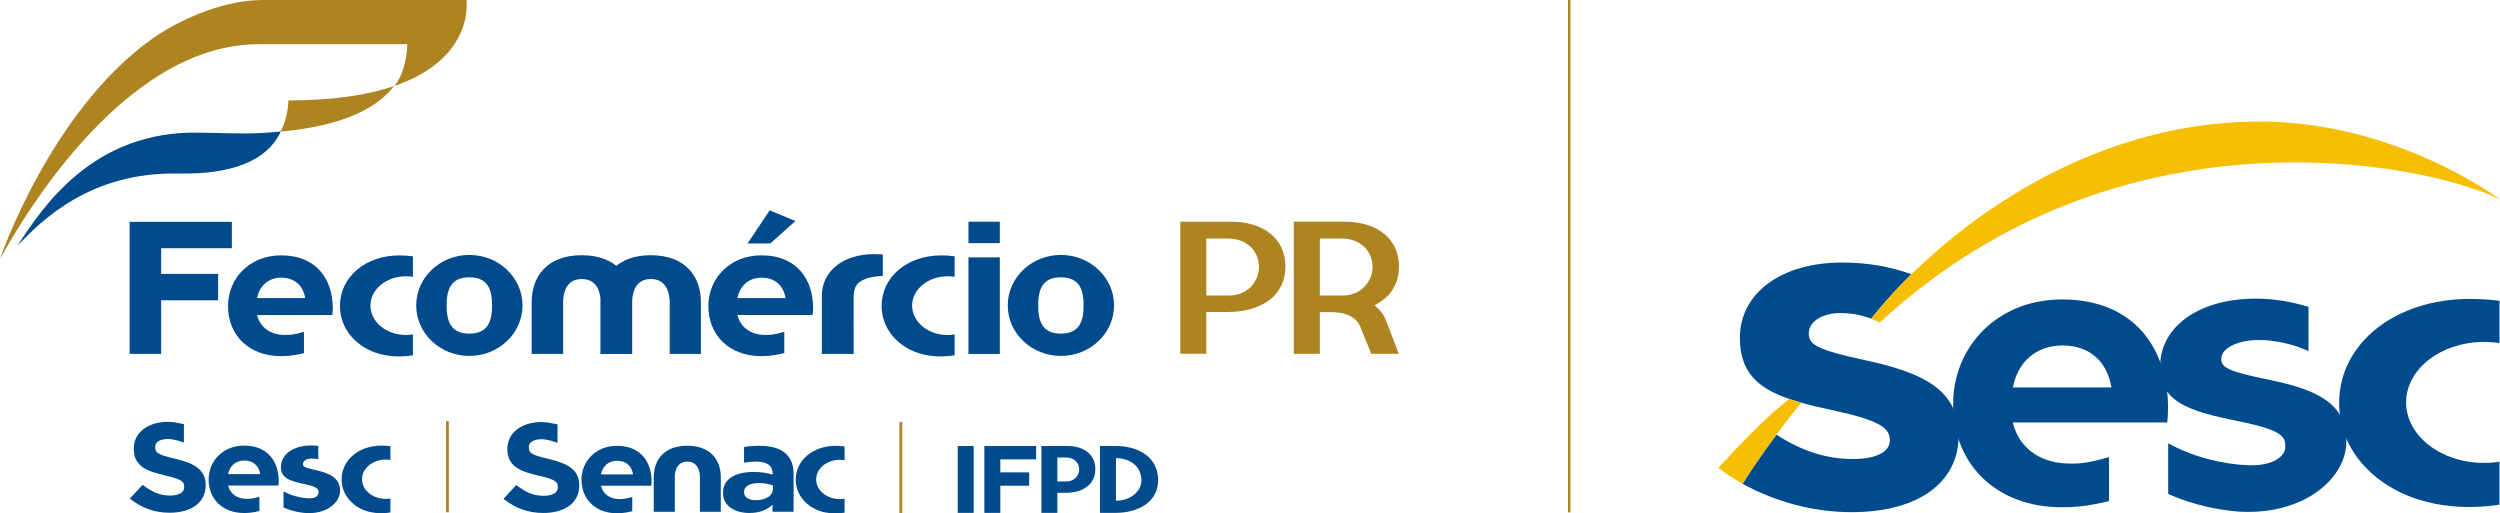 <?xml version="1.0" encoding="utf-8"?>
<!-- Generator: Adobe Illustrator 16.0.0, SVG Export Plug-In . SVG Version: 6.00 Build 0)  -->
<!DOCTYPE svg PUBLIC "-//W3C//DTD SVG 1.1//EN" "http://www.w3.org/Graphics/SVG/1.1/DTD/svg11.dtd">
<svg version="1.1" id="Camada_1" xmlns="http://www.w3.org/2000/svg" xmlns:xlink="http://www.w3.org/1999/xlink" x="0px" y="0px"
	 width="783.873px" height="160.979px" viewBox="0 0 783.873 160.979" enable-background="new 0 0 783.873 160.979"
	 xml:space="preserve">
<path fill="#004B8D" d="M193.529,144.469c2.815,0,4.574,1.725,4.971,4.271h-10.075C188.949,146.156,190.754,144.469,193.529,144.469
	L193.529,144.469z M198.25,155.828L198.25,155.828c-2.22,0.643-3.173,0.705-4.476,0.643c-2.609-0.135-4.74-1.604-5.35-4.168h15.783
	c0.04-0.527,0.081-0.863,0.081-1.422v-0.078c0-5.695-3.181-11.018-10.842-11.018c-6.607,0-11.121,4.811-11.121,10.645
	c0,6.154,4.451,10.496,11.073,10.496c1.012,0,2.462-0.035,4.852-0.625V155.828L198.25,155.828z"/>
<path fill="#004B8D" d="M171.876,143.852c-5.318-1.229-6.064-1.82-6.064-3.639v-0.082c0-1.344,1.362-2.412,3.952-2.412
	c1.773,0,3.833,0.666,5.045,1.156v-5.813c-1.124-0.207-3.165-0.735-4.953-0.735c-6.288,0-10.767,3.327-10.767,8.364v0.072
	c0,5.508,3.994,7.049,10.198,8.475c5.138,1.188,5.623,1.984,5.623,3.527v0.076c0,1.627-1.669,2.613-4.441,2.613
	c-3.514,0-5.844-1.308-8.611-3.365l-4.002,4.315c3.692,2.97,7.825,4.439,12.483,4.439c6.637,0,11.298-3.094,11.298-8.6v-0.074
	C181.636,147.334,178.118,145.316,171.876,143.852L171.876,143.852z"/>
<path fill="#004B8D" d="M226.004,149.625c0-5.541-3.37-9.869-10.508-9.869c-7.145,0-10.517,4.328-10.517,9.869v10.842h6.609v-11.244
	c0.12-2.051,0.921-4.475,3.907-4.475c2.978,0,3.843,2.424,3.96,4.475v11.244h6.548L226.004,149.625L226.004,149.625z"/>
<path fill="#004B8D" d="M242.361,153.248c0,2.098-2.151,3.59-5.343,3.59c-2.197,0-3.724-0.914-3.724-2.48v-0.076
	c0-1.831,1.795-2.825,4.716-2.825c1.66,0,3.182,0.307,4.351,0.762V153.248L242.361,153.248z M238.096,139.773L238.096,139.773
	c-1.86,0-3.411,0.135-4.8,0.379v4.949c1.164-0.231,2.37-0.365,3.812-0.365c3.414,0,5.161,1.334,5.161,3.74v0.346
	c-1.705-0.5-3.454-0.84-5.878-0.84c-5.701,0-9.696,2.062-9.696,6.527v0.074c0,4.049,3.727,6.264,8.259,6.264
	c3.323,0,5.61-1.029,7.274-2.598v2.213h6.597v-11.869C248.825,143.057,245.549,139.773,238.096,139.773L238.096,139.773z"/>
<path fill="#004B8D" d="M264.818,156.369c-0.477,0.082-0.966,0.125-1.467,0.125c-4.112,0-7.444-2.763-7.444-6.162
	c0-3.406,3.332-6.16,7.444-6.16c0.5,0,0.99,0.043,1.467,0.119v-4.306c-0.883-0.127-1.829-0.192-2.851-0.192
	c-7.095,0-12.452,4.533-12.452,10.594c0,4.279,2.623,7.443,5.799,9.09c2.187,1.135,4.526,1.49,6.451,1.502
	c1.131,0.012,2.11-0.076,3.053-0.235V156.369L264.818,156.369z"/>
<path fill="#004B8D" d="M76.622,144.398c2.814,0,4.573,1.726,4.971,4.275H71.516C72.042,146.086,73.847,144.398,76.622,144.398
	L76.622,144.398z M81.344,155.76L81.344,155.76c-2.221,0.643-3.174,0.703-4.477,0.643c-2.608-0.135-4.741-1.602-5.352-4.168h15.786
	c0.04-0.526,0.081-0.86,0.081-1.424v-0.078c0-5.692-3.182-11.016-10.841-11.016c-6.61,0-11.125,4.811-11.125,10.645
	c0,6.156,4.453,10.492,11.075,10.492c1.012,0,2.462-0.031,4.853-0.623L81.344,155.76L81.344,155.76z"/>
<path fill="#004B8D" d="M54.732,143.781c-5.318-1.225-6.065-1.817-6.065-3.641v-0.076c0-1.348,1.363-2.416,3.954-2.416
	c1.772,0,3.833,0.666,5.043,1.158v-5.813c-1.126-0.209-3.164-0.736-4.953-0.736c-6.287,0-10.767,3.33-10.767,8.363v0.075
	c0,5.505,3.994,7.048,10.199,8.474c5.138,1.188,5.623,1.979,5.623,3.524v0.08c0,1.623-1.672,2.609-4.44,2.609
	c-3.517,0-5.844-1.305-8.613-3.365l-4.002,4.32c3.692,2.965,7.826,4.434,12.483,4.434c6.64,0,11.297-3.09,11.297-8.596V152.1
	C64.491,147.266,60.974,145.248,54.732,143.781L54.732,143.781z"/>
<path fill="#004B8D" d="M122.419,156.303c-0.476,0.078-0.969,0.121-1.469,0.121c-4.109,0-7.442-2.76-7.442-6.16
	c0-3.406,3.333-6.162,7.442-6.162c0.5,0,0.994,0.041,1.469,0.123v-4.309c-0.887-0.127-1.83-0.191-2.854-0.191
	c-7.095,0-12.45,4.531-12.45,10.592c0,4.279,2.624,7.443,5.797,9.093c2.187,1.135,4.526,1.489,6.452,1.504
	c1.131,0.008,2.11-0.078,3.054-0.24L122.419,156.303L122.419,156.303z"/>
<path fill="#004B8D" d="M99.069,147.42c-3.728-0.814-4.066-1.213-4.066-1.877c0-0.916,0.735-1.756,2.921-1.756
	c0.56,0,1.199,0.057,1.868,0.174v-4.144c-0.707-0.092-1.434-0.147-2.186-0.147c-5.506,0-9.201,2.641-9.495,6.262
	c-0.342,4.006,2.768,4.928,7.926,5.971c4.281,0.869,3.833,2.14,3.833,2.527c0,0.609-0.457,1.904-2.984,1.822
	c-2.599-0.086-5.64-0.859-7.988-2.189v5.056c2.449,1.096,5.556,1.778,7.97,1.778c5.791,0,9.764-3.391,9.764-7.059
	C106.633,150.174,103.825,148.459,99.069,147.42L99.069,147.42z"/>
<polygon fill="#AD841F" points="140.726,160.627 139.861,160.627 139.861,132.041 140.726,132.041 "/>
<polygon fill="#004B8D" points="313.648,144.033 313.648,148.109 322.699,148.109 322.699,152.303 313.648,152.303 313.648,160.813 
	308.646,160.813 308.646,139.84 324.879,139.84 324.879,144.033 "/>
<polygon fill="#004B8D" points="300.294,139.84 305.297,139.84 305.297,160.813 300.294,160.813 "/>
<path fill="#004B8D" d="M349.918,143.658c4.328,0,7.97,2.512,7.97,6.944c0,3.609-3.604,6.39-7.97,6.39h-0.006v-13.334H349.918
	L349.918,143.658z M349.913,160.813L349.913,160.813v-0.006c6.384,0,13.208-3.043,13.208-10.219c0-7.729-6.824-10.748-13.208-10.748
	l0,0h-5.004v20.973H349.913L349.913,160.813z"/>
<path fill="#004B8D" d="M338.376,147.18c0-2.066-1.56-3.717-4.061-3.717h-2.783v7.494h2.88c2.502,0,3.964-1.918,3.964-3.718V147.18
	L338.376,147.18z M334.25,154.52L334.25,154.52h-2.717v6.293h-5.003V139.84h8.209c5.426,0,8.707,2.967,8.707,7.252v0.059
	C343.445,152.004,339.352,154.52,334.25,154.52L334.25,154.52z"/>
<polygon fill="#AD841F" points="491.654,0.015 492.402,0.015 492.402,160.66 491.654,160.66 "/>
<polygon fill="#AD841F" points="282.887,160.951 282.022,160.951 282.022,132.365 282.887,132.365 "/>
<path fill="#004B8D" d="M75.409,41.838c0,0-4.512-0.052-12.869-0.244C29.061,40.826,13.218,65.178,5.477,77.03
	c7.741-8.078,22.869-23.131,50.3-22.61c21.261,0.4,29.118-6.473,32.276-13.191C84.197,41.58,80.017,41.926,75.409,41.838
	L75.409,41.838z"/>
<path fill="#AD841F" d="M146.261,0H82.437C68.449,0,54.172,7.536,47.563,12.267C15.676,35.059,0,81.148,0,81.148
	c4.425-7.706,36.95-67.283,81.069-67.283h46.62c0,0,0.13,7.709-3.938,13.051C149.074,18.191,146.261,0,146.261,0L146.261,0z"/>
<path fill="#AD841F" d="M90.462,31.487c-0.08,1.525-0.409,5.883-2.486,9.742h-0.03v0.023c20.824-1.822,30.877-8.08,35.634-14.283
	C115.614,29.693,104.916,31.487,90.462,31.487L90.462,31.487z"/>
<path fill="#004B8D" d="M88.246,87.066c4.21,0,6.84,2.58,7.434,6.39H80.613C81.404,89.586,84.1,87.066,88.246,87.066L88.246,87.066z
	 M95.308,104.049L95.308,104.049c-3.321,0.955-4.745,1.055-6.694,0.955c-3.902-0.199-7.085-2.394-8.001-6.226h23.599
	c0.062-0.784,0.124-1.293,0.124-2.131v-0.112c0-8.517-4.756-16.468-16.206-16.468c-9.88,0-16.631,7.189-16.631,15.91
	c0,9.205,6.657,15.689,16.558,15.689c1.511,0,3.68-0.051,7.253-0.933v-6.686H95.308z"/>
<path fill="#004B8D" d="M219.769,94.773c0-8.285-5.043-14.75-15.706-14.75c-10.683,0-15.721,6.465-15.721,14.75v16.209h9.878V94.174
	c0.179-3.066,1.379-6.689,5.843-6.689c4.447,0,5.743,3.623,5.918,6.689v16.809h9.788V94.773L219.769,94.773z"/>
<path fill="#004B8D" d="M198.125,94.773c0-8.285-5.043-14.75-15.709-14.75c-10.676,0-15.719,6.465-15.719,14.75v16.209h9.88V94.174
	c0.18-3.066,1.379-6.689,5.839-6.689c4.453,0,5.748,3.623,5.921,6.689v16.809h9.788V94.773L198.125,94.773z"/>
<polygon fill="#004B8D" points="50.527,77.831 50.527,85.873 68.393,85.873 68.393,94.156 50.527,94.156 50.527,110.955 
	40.647,110.955 40.647,69.552 72.698,69.552 72.698,77.831 "/>
<polygon fill="#004B8D" points="303.659,80.703 313.486,80.703 313.486,110.982 303.659,110.982 "/>
<polygon fill="#004B8D" points="303.659,69.519 313.486,69.519 313.486,76.231 303.659,76.231 "/>
<path fill="#004B8D" d="M129.469,104.857c-0.712,0.119-1.448,0.187-2.196,0.187c-6.14,0-11.126-4.127-11.126-9.213
	s4.986-9.207,11.126-9.207c0.748,0,1.484,0.061,2.196,0.18v-6.438c-1.324-0.192-2.734-0.284-4.264-0.284
	c-10.606,0-18.613,6.774-18.613,15.832c0,6.399,3.922,11.127,8.667,13.59c3.27,1.696,6.769,2.229,9.644,2.25
	c1.69,0.016,3.154-0.117,4.566-0.357V104.857L129.469,104.857z"/>
<path fill="#004B8D" d="M147.158,104.604c-5.861,0-7.119-3.953-7.119-8.828s1.258-8.828,7.119-8.828
	c5.898,0,7.122,3.953,7.122,8.828S153.056,104.604,147.158,104.604L147.158,104.604z M147.167,79.933L147.167,79.933
	c-9.202,0-16.664,7.09-16.664,15.833c0,8.744,7.462,15.834,16.664,15.834c9.207,0,16.667-7.09,16.667-15.834
	C163.833,87.023,156.373,79.933,147.167,79.933L147.167,79.933z"/>
<path fill="#004B8D" d="M299.317,104.857c-0.712,0.119-1.45,0.187-2.198,0.187c-6.14,0-11.125-4.127-11.125-9.213
	s4.984-9.207,11.125-9.207c0.748,0,1.486,0.061,2.198,0.18v-6.438c-1.325-0.192-2.735-0.284-4.264-0.284
	c-10.608,0-18.615,6.774-18.615,15.832c0,6.399,3.924,11.127,8.667,13.59c3.271,1.696,6.77,2.229,9.645,2.25
	c1.691,0.016,3.156-0.117,4.568-0.357L299.317,104.857L299.317,104.857z"/>
<path fill="#004B8D" d="M332.637,104.604c-5.859,0-7.118-3.953-7.118-8.828s1.259-8.828,7.118-8.828
	c5.898,0,7.121,3.953,7.121,8.828S338.535,104.604,332.637,104.604L332.637,104.604z M332.645,79.933L332.645,79.933
	c-9.203,0-16.664,7.09-16.664,15.833c0,8.744,7.461,15.834,16.664,15.834c9.207,0,16.667-7.09,16.667-15.834
	C349.313,87.023,341.852,79.933,332.645,79.933L332.645,79.933z"/>
<path fill="#004B8D" d="M276.8,79.797c0,0-1.462-0.12-2.614-0.12c-10.217,0-16.498,5.606-16.498,13.09v18.215h9.978l-0.012-17.653
	c0.04-3.791,1.289-4.851,3.427-5.748c1.404-0.597,3.449-1.021,5.72-1.063L276.8,79.797L276.8,79.797z"/>
<path fill="#004B8D" d="M238.851,87.063c4.212,0,6.843,2.576,7.437,6.39h-15.065C232.01,89.582,234.708,87.063,238.851,87.063
	L238.851,87.063z M245.917,104.047L245.917,104.047c-3.321,0.953-4.748,1.051-6.697,0.953c-3.899-0.199-7.083-2.394-7.998-6.228
	h23.597c0.063-0.785,0.125-1.291,0.125-2.131v-0.117c0-8.51-4.757-16.461-16.208-16.461c-9.881,0-16.63,7.187-16.63,15.908
	c0,9.211,6.657,15.695,16.555,15.695c1.509,0,3.68-0.056,7.255-0.938L245.917,104.047L245.917,104.047z"/>
<polygon fill="#004B8D" points="234.388,76.344 241.342,65.948 249.407,69.294 241.528,76.344 "/>
<path fill="#AD841F" d="M430.344,83.793c0,4.358-3.51,8.873-9.381,8.873h-6.002h-1.125v-1.133V75.925v-1.129h1.125h5.797
	c5.553,0,9.586,3.73,9.586,8.872V83.793L430.344,83.793z M435.104,101.98L435.104,101.98l-0.388-1.125
	c-0.543-1.592-1.42-2.977-2.604-4.108l-1.066-1.017l1.262-0.766c4.144-2.502,6.334-6.433,6.334-11.359V83.48
	c0-8.486-6.676-13.971-17.006-13.971h-15.965v41.42h8.164V98.994v-1.13h1.125h2.601c4.768,0,8.018,1.808,9.157,5.084l0.004,0.011
	l3.226,7.971h8.651l-3.452-8.967L435.104,101.98L435.104,101.98z"/>
<path fill="#AD841F" d="M394.746,83.795c0,4.358-3.507,8.867-9.381,8.867h-5.991h-1.132v-1.132v-15.6v-1.129h1.132h5.789
	c5.555,0,9.583,3.731,9.583,8.868V83.795L394.746,83.795z M386.042,69.519L386.042,69.519h-15.957v41.401h8.158V98.951v-1.13h1.132
	h5.656c5.134,0,9.707-1.301,12.88-3.657c3.355-2.5,5.131-6.15,5.131-10.558v-0.125C403.041,75,396.373,69.519,386.042,69.519
	L386.042,69.519z"/>
<path fill="#004B8D" d="M646.771,108.326c8.637,0,14.032,5.313,15.258,13.168h-30.914
	C632.725,113.521,638.264,108.326,646.771,108.326L646.771,108.326z M661.268,143.336L661.268,143.336
	c-6.815,1.965-9.741,2.18-13.737,1.965c-8.008-0.41-14.543-4.922-16.416-12.828h48.426c0.123-1.623,0.248-2.656,0.248-4.395v-0.23
	c0-17.559-9.762-33.957-33.256-33.957c-20.273,0-34.129,14.824-34.129,32.799c0,18.984,13.668,32.354,33.983,32.354
	c3.093,0,7.541-0.104,14.881-1.929V143.336L661.268,143.336z"/>
<path fill="#004B8D" d="M585.244,113.035c-15.851-3.402-18.105-4.972-18.105-8.578c0-3.465,4.05-6.435,10.363-6.299
	c4.908,0.1,7.834,1.282,9.188,1.762c3.914-4.861,8.123-9.517,12.584-13.941c-6.636-2.416-13.888-3.664-21.705-3.664
	c-18.854,0-32.029,9.437-32.029,23.625c0,10.879,5.701,15.828,15.654,19.215c0.537,0.168,2.1,0.65,3,0.939
	c3.426,0.998,7.271,1.885,11.5,2.787c15.555,3.336,16.852,6.145,16.852,9.229c0,3.636-4.324,5.808-11.57,5.808
	c-8.274,0-15.94-2.438-23.971-7.625c-4.113,5.563-8.354,11.666-10.617,15.418c10.078,5.494,21.854,8.877,34.211,8.877
	c20.688,0,33.537-9.152,33.537-24.062C614.135,122.072,602.598,116.818,585.244,113.035L585.244,113.035z"/>
<path fill="#004B8D" d="M711.879,119.172c-13.744-2.791-15.645-4.004-15.369-7.033c0.263-2.881,4.881-5.533,11.767-5.533
	c4.403,0,10.303,1.049,15.557,3.492V96.219c-5.066-1.549-10.596-2.582-16.559-2.582c-17.347,0-28.984,8.305-29.906,19.723
	c-1.082,12.613,8.715,15.521,24.967,18.81c13.479,2.74,14.23,4.805,14.23,7.969c0,2.787-3.595,5.992-11.558,5.734
	c-8.186-0.281-17.768-2.716-25.168-6.898v15.922c7.719,3.457,17.51,5.607,25.109,5.607c18.244,0,30.764-10.689,30.764-22.23
	C735.713,126.721,726.904,122.277,711.879,119.172L711.879,119.172z"/>
<path fill="#004B8D" d="M783.711,144.76c-1.565,0.258-3.18,0.383-4.822,0.383c-13.502,0-24.453-8.494-24.453-18.971
	c0-10.476,10.951-18.963,24.453-18.963c1.644,0,3.256,0.127,4.822,0.373V94.318c-2.912-0.391-6.01-0.588-9.375-0.588
	c-23.311,0-40.902,13.949-40.902,32.611c0,13.174,8.617,22.91,19.048,27.979c7.186,3.496,14.87,4.595,21.196,4.64
	c3.709,0.026,6.935-0.238,10.033-0.736V144.76L783.711,144.76z"/>
<path fill="#F6BE00" d="M586.686,99.924c16.225-20.59,60.96-61.814,121.96-61.814c42.814,0,75.228,24.396,75.228,24.396
	c-24.103-11.73-119.432-30.797-194.473,38.612L586.686,99.924L586.686,99.924z"/>
<path fill="#F6BE00" d="M564.811,126.303c-4.901,5.703-14.567,19.012-18.424,25.406c-3.799-2.22-5.807-3.646-7.582-5.023
	c5.865-6.418,14.845-15.889,22.195-21.588C561,125.098,564.363,126.129,564.811,126.303L564.811,126.303z"/>
</svg>
